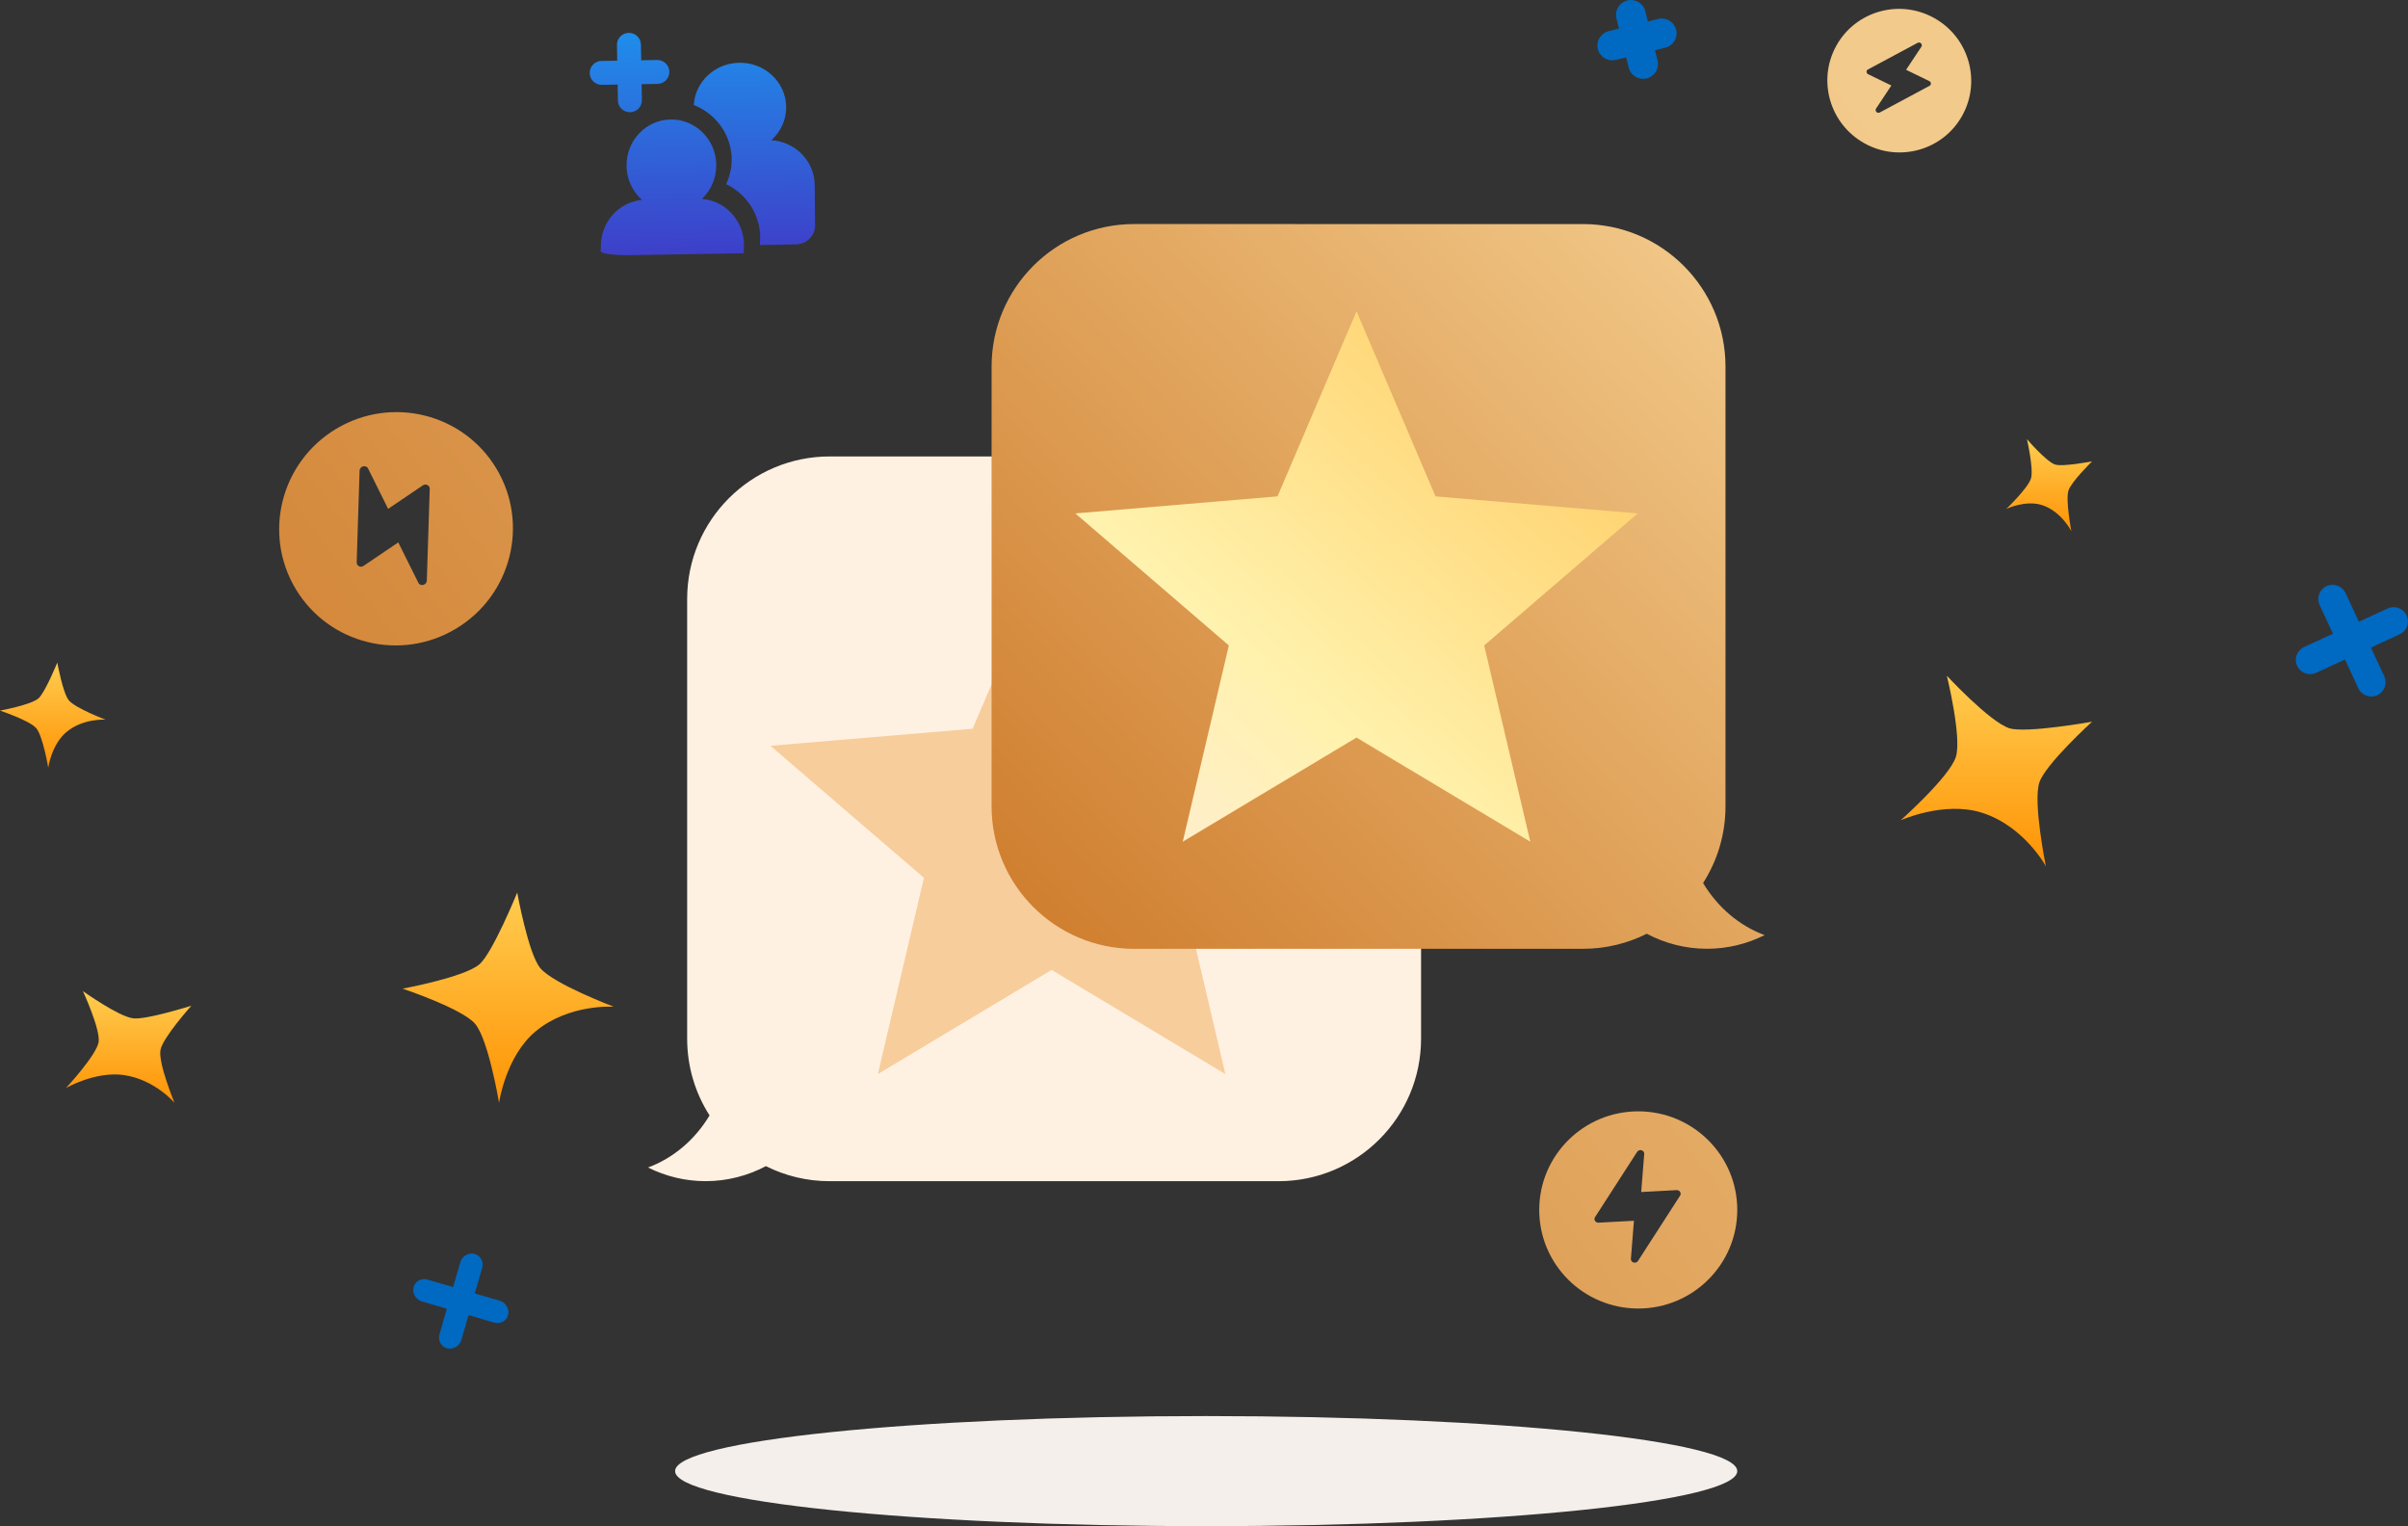 <svg height="128" viewBox="0 0 202 128" width="202" xmlns="http://www.w3.org/2000/svg" xmlns:xlink="http://www.w3.org/1999/xlink"><rect x="0" y="0" width="202" height="128" fill="#333333" stroke="none"/><linearGradient id="a"><stop offset="0" stop-color="#f2ca8b"/><stop offset="1" stop-color="#cf7d2d"/></linearGradient><linearGradient id="b" x1="100%" x2="0%" xlink:href="#a" y1="20.523%" y2="79.477%"/><linearGradient id="c" x1="50%" x2="50%" y1="0%" y2="100%"><stop offset="0" stop-color="#ffcc50"/><stop offset="1" stop-color="#ff9304"/></linearGradient><linearGradient id="d" x1="100%" x2="0%" xlink:href="#a" y1="6.063%" y2="93.937%"/><linearGradient id="e" x1="105.215%" x2="5.411%" y1="-.994%" y2="103.752%"><stop offset="0" stop-color="#ffc657"/><stop offset=".678" stop-color="#fff2ad"/><stop offset="1" stop-color="#ffedd5"/></linearGradient><linearGradient id="f" x1="50%" x2="50%" y1="0%" y2="100%"><stop offset="0" stop-color="#1f8dea"/><stop offset="1" stop-color="#3e3fc9"/></linearGradient><g fill="none" fill-rule="evenodd"><path d="m137.428 93.209c4.587 0 8.306 3.702 8.306 8.269 0 4.567-3.719 8.269-8.306 8.269s-8.306-3.702-8.306-8.269c0-4.567 3.719-8.269 8.306-8.269zm-.095 3.401-3.527 5.469-.028.054c-.08.201.08.426.318.413l2.97-.16-.253 3.187c-.026.321.418.456.596.18l3.527-5.469.028-.054c.08-.201-.08-.426-.318-.413l-2.971.16.255-3.187c.026-.321-.418-.456-.596-.18zm-95.695-57.317c2.78 4.626 1.266 10.64-3.381 13.432-4.647 2.792-10.668 1.306-13.447-3.32s-1.266-10.64 3.381-13.432c4.647-2.792 10.668-1.306 13.447 3.32zm-11.473.183-.244 7.688.005.072c.041.252.34.382.573.225l2.91-1.97 1.683 3.383c.17.341.701.207.713-.18l.244-7.688-.005-.072c-.041-.252-.34-.382-.573-.225l-2.912 1.971-1.681-3.383c-.17-.341-.701-.207-.713.18zm132.076-37.971c2.918 1.617 3.978 5.283 2.368 8.188s-5.281 3.948-8.199 2.331c-2.918-1.617-3.978-5.283-2.368-8.188 1.61-2.905 5.281-3.948 8.199-2.331zm-1.374 2.087-4.172 2.235-.037.024c-.122.099-.099.299.057.375l1.945.945-1.285 1.938c-.13.195.105.437.315.325l4.172-2.235.037-.024c.122-.099.099-.299-.057-.375l-1.946-.946 1.286-1.937c.13-.195-.105-.437-.315-.325z" fill="url(#b)"/><path d="m101.182 128c-24.607 0-44.55-2.067-44.55-4.617 0-2.549 19.942-4.616 44.55-4.616 24.604 0 44.552 2.067 44.552 4.616 0 2.55-19.948 4.617-44.552 4.617" fill="#f4efea"/><g fill="url(#c)"><path d="m163.315 56.673s1.271 5.166.759 6.802c-.524 1.68-4.633 5.323-4.633 5.323s3.656-1.643 6.828-.631c3.54 1.127 5.355 4.489 5.355 4.489s-1.101-5.377-.547-7.034c.511-1.537 4.419-5.09 4.419-5.09s-5.535.989-6.937.546c-1.644-.522-5.244-4.404-5.244-4.404"/><path d="m170.036 36.833s.569 2.494.34 3.283c-.235.813-2.078 2.57-2.078 2.57s1.638-.793 3.06-.305c1.587.544 2.4 2.168 2.4 2.168s-.492-2.596-.245-3.396c.231-.742 1.982-2.457 1.982-2.457s-2.483.477-3.107.263c-.74-.252-2.352-2.126-2.352-2.126"/><path d="m33.77 82.918s4.983 1.663 6.08 2.944c1.129 1.317 2.014 6.633 2.014 6.633s.548-3.89 3.058-5.985c2.802-2.341 6.564-2.075 6.564-2.075s-5.071-1.914-6.166-3.241c-1.016-1.233-1.931-6.335-1.931-6.335s-2.08 5.105-3.185 6.031c-1.299 1.088-6.433 2.028-6.433 2.028"/></g><path d="m195.17 49.16c.601-.277 1.314-.016 1.593.582l1.118 2.404 2.414-1.112c.561-.259 1.22-.049 1.532.467l.061.115c.279.599.017 1.308-.585 1.585l-2.414 1.111 1.121 2.408c.26.559.049 1.214-.469 1.525l-.116.061c-.601.277-1.315.016-1.593-.582l-1.12-2.408-2.419 1.115c-.561.259-1.22.049-1.532-.467l-.061-.115c-.278-.599-.017-1.308.585-1.585l2.42-1.115-1.119-2.405c-.26-.559-.049-1.214.469-1.525z" fill="#0069c2"/><path d="m37.015 105.354c.472-.228 1.031-.013 1.249.48l.904 2.041 1.987-.872c.457-.201.993-.042 1.253.353l.059.104c.229.47.014 1.026-.482 1.244l-2.051.9.876 1.977c.202.455.042.988-.354 1.247l-.104.059c-.472.228-1.031.013-1.249-.479l-.906-2.042-1.985.872c-.457.201-.993.042-1.253-.353l-.059-.104c-.229-.47-.014-1.026.482-1.244l2.051-.901-.876-1.977c-.202-.455-.042-.988.354-1.247z" fill="#0069c2" transform="matrix(.766 .643 -.643 .766 79.191 .664)"/><path d="m136.512.037c.669-.165 1.345.241 1.51.906l.213.859.862-.212c.626-.154 1.26.193 1.473.785l.037.122c.165.665-.243 1.338-.911 1.503l-.862.211.214.863c.155.624-.193 1.254-.789 1.466l-.122.037c-.669.165-1.345-.241-1.51-.906l-.214-.861-.866.213c-.626.154-1.26-.193-1.473-.785l-.037-.122c-.166-.665.242-1.338.911-1.503l.865-.214-.214-.859c-.155-.624.193-1.254.789-1.466z" fill="#0069c2"/><path d="m0 59.599s2.492.832 3.038 1.473c.567.659 1.008 3.316 1.008 3.316s.27-1.942 1.529-2.993c1.401-1.169 3.282-1.036 3.282-1.036s-2.535-.958-3.084-1.622c-.507-.616-.966-3.167-.966-3.167s-1.039 2.553-1.593 3.015c-.65.545-3.215 1.013-3.215 1.013" fill="url(#c)"/><path d="m6.956 83.126s1.463 3.169 1.32 4.265c-.181 1.107-2.74 3.863-2.74 3.863s2.424-1.411 4.826-1.092c2.613.364 4.279 2.333 4.279 2.333s-1.385-3.325-1.179-4.44c.198-1.035 2.593-3.706 2.593-3.706s-3.826 1.209-4.894 1.057c-1.223-.151-4.205-2.279-4.205-2.279" fill="url(#c)"/><g transform="matrix(-1 0 0 1 119.208 38.282)"><path d="m49.603 0c6.606 0 11.962 5.355 11.962 11.955v36.877c0 2.37-.69 4.579-1.88 6.437 1.211 2.022 3.024 3.578 5.162 4.369-1.471.734-3.107 1.145-4.831 1.145-1.812 0-3.527-.453-5.055-1.26-1.611.808-3.431 1.263-5.358 1.263h-37.642c-6.606 0-11.962-5.355-11.962-11.955v-36.877c0-6.603 5.356-11.955 11.962-11.955z" fill="#fff1e1"/><path d="m23.588 35.751 14.577 8.733-3.868-16.459 12.879-11.074-16.96-1.428-6.628-15.522-6.628 15.522-16.96 1.428 12.879 11.074-3.868 16.459z" fill="#f7cd9c" transform="matrix(-1 0 0 1 54.579 7.317)"/></g><g transform="translate(83.182 18.792)"><path d="m49.603 0c6.606 0 11.962 5.355 11.962 11.955v36.877c0 2.37-.69 4.579-1.88 6.437 1.211 2.022 3.024 3.578 5.162 4.369-1.471.734-3.107 1.145-4.831 1.145-1.812 0-3.527-.453-5.055-1.26-1.611.808-3.431 1.263-5.358 1.263h-37.642c-6.606 0-11.962-5.355-11.962-11.955v-36.877c0-6.603 5.356-11.955 11.962-11.955z" fill="url(#d)"/><path d="m23.588 35.751 14.577 8.733-3.868-16.459 12.879-11.074-16.96-1.428-6.628-15.522-6.628 15.522-16.96 1.428 12.879 11.074-3.868 16.459z" fill="url(#e)" transform="translate(7.025 7.317)"/></g><path d="m6.72 7.324c2.078 0 3.763 1.723 3.763 3.847 0 1.136-.484 2.153-1.25 2.857.887.084 1.722.479 2.355 1.132.716.738 1.115 1.734 1.108 2.774l-.037.709h-9.496c-1.388 0-2.505-.171-2.494-.383.01-.212.018-.383.018-.383.015-2.04 1.56-3.696 3.517-3.852-.764-.704-1.247-1.719-1.247-2.854 0-2.125 1.684-3.847 3.763-3.847zm5.833-4.66c2.141 0 3.876 1.679 3.876 3.75 0 1.107-.497 2.099-1.287 2.786.915.082 1.775.469 2.427 1.105.739.719 1.149 1.691 1.141 2.704l-.026 3.403c-.007.865-.736 1.565-1.63 1.565h-3.025l.033-.627.001-.023.001-.027c.011-1.326-.538-2.626-1.503-3.566-.377-.368-.809-.674-1.277-.911.326-.66.5-1.386.5-2.13 0-2.037-1.277-3.791-3.097-4.553.145-1.942 1.82-3.475 3.866-3.475zm-9.221-2.663c.556 0 1.006.448 1.006 1.001v1.315h1.338c.555 0 1.006.449 1.006 1.003 0 .553-.451 1.002-1.006 1.002h-1.338v1.335c0 .553-.45 1.001-1.006 1.001-.555 0-1.006-.448-1.006-1.001v-1.335h-1.32c-.555 0-1.006-.45-1.006-1.003 0-.553.45-1.002 1.006-1.002h1.32v-1.315c0-.553.451-1.001 1.006-1.001z" fill="url(#f)" transform="matrix(1 -.017 .017 1 49.411 2.812)"/></g></svg>